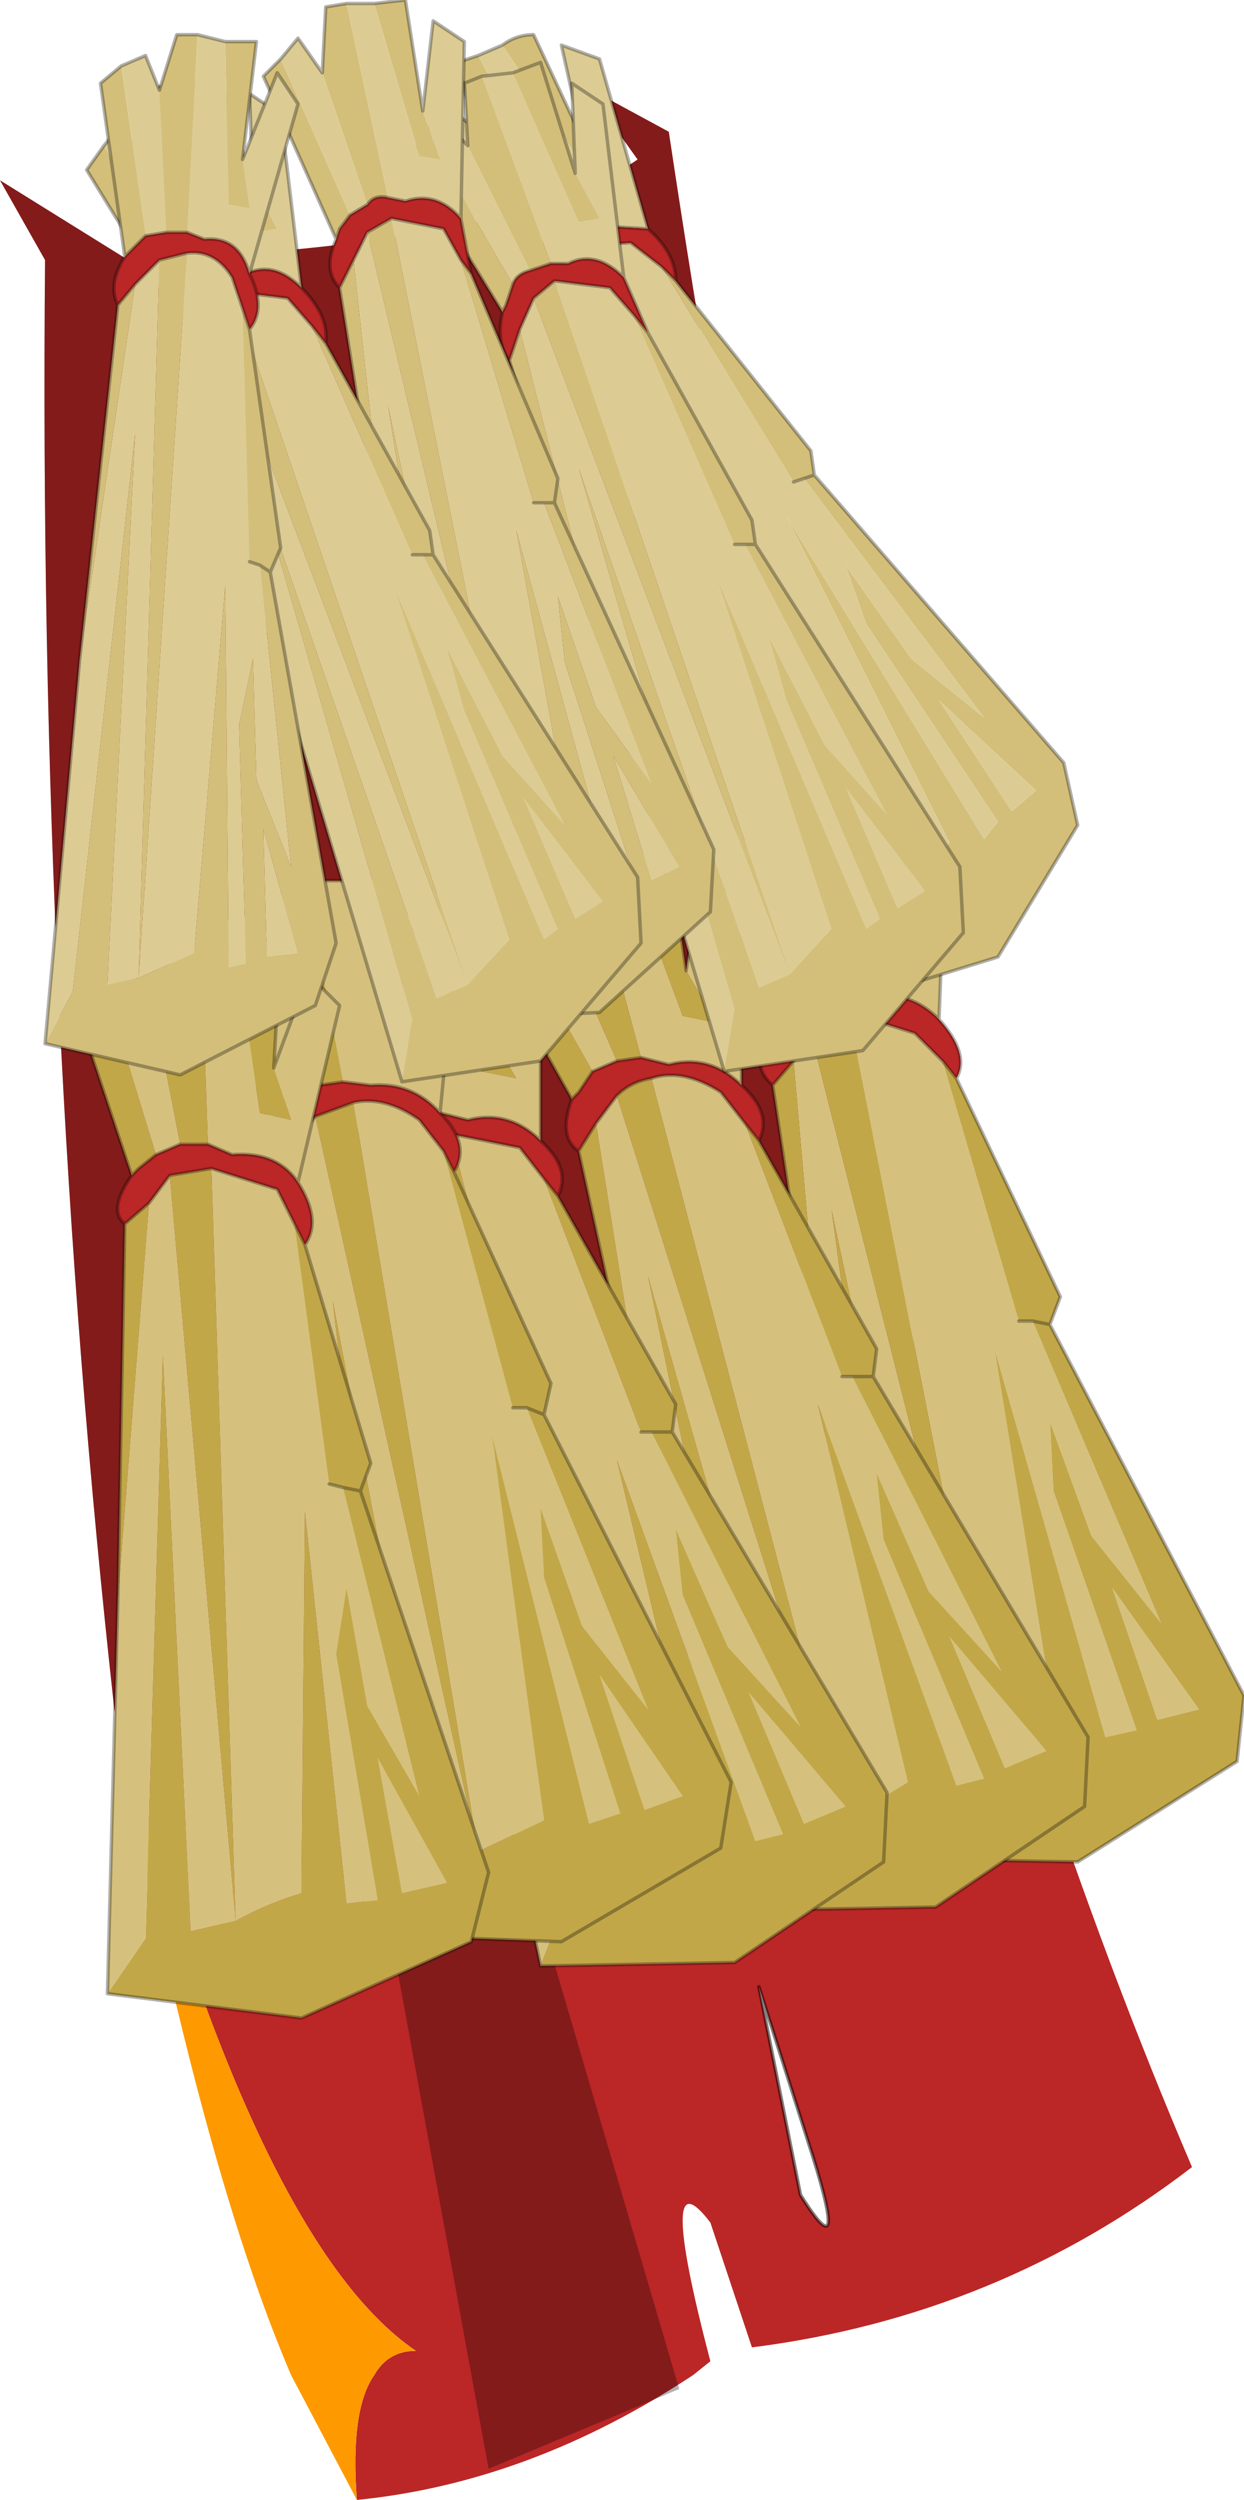 <?xml version="1.0"?>
<svg xmlns="http://www.w3.org/2000/svg" xmlns:xlink="http://www.w3.org/1999/xlink" width="17.95px" height="36.05px"><g transform="matrix(1, 0, 0, 1, -270.65, -179.85)"><use xlink:href="#object-0" width="17.95" height="36.05" transform="matrix(1, 0, 0, 1, 270.65, 179.85)"/></g><defs><g transform="matrix(1, 0, 0, 1, -270.65, -179.85)" id="object-0"><path fill-rule="evenodd" fill="#bb2626" stroke="none" d="M272.3 204.5Q271.2 194.6 271.3 183.6L270.65 182.45L272.5 183.6Q278.05 183.4 279.85 182.15L279.1 181.1L280.3 181.75Q283 199.75 287.85 211.1Q285.05 213.25 281.5 213.7L280.9 211.9Q280.1 210.85 280.9 213.9L280.65 214.1Q278.3 215.65 275.8 215.9Q275.7 214.6 276.05 214.1Q276.25 213.75 276.65 213.75Q274.3 212.15 272.3 204.5M282.3 210.7L281.6 208.5L282.2 211.5Q282.95 212.7 282.3 210.7"/><path fill-rule="evenodd" fill="#ff9900" stroke="none" d="M272.3 204.5Q274.3 212.15 276.65 213.75Q276.25 213.75 276.05 214.1Q275.7 214.6 275.8 215.9L274.85 214.1Q273.5 210.95 272.3 204.5"/><path fill="none" stroke="#000000" stroke-opacity="0.498" stroke-width="0.05" stroke-linecap="round" stroke-linejoin="round" d="M282.3 210.7L281.6 208.5L282.2 211.5Q282.95 212.7 282.3 210.7"/><path fill-rule="evenodd" fill="#000000" fill-opacity="0.302" stroke="none" d="M271.3 183.6L270.65 182.45L272.5 183.6Q278.05 183.4 279.85 182.15L279.1 181.1L280.3 181.75Q282.2 194.45 285.2 203.85L282.8 204.15L283.65 206.3Q281.2 207.9 278.35 207.15L280.45 214.3L277.7 215.45L276.2 207.25L272.7 205.95L272.3 204.5Q271.2 194.6 271.3 183.6"/><path fill-rule="evenodd" fill="#d5c17d" stroke="none" d="M283.6 192.95L283.85 191.55L284.3 191.95L284.2 194.55Q283.75 194.1 283.2 194.25L282.8 194.2L282.15 191.25L282.7 191.25L283.45 193.6L283.9 193.7L283.6 192.95M283.4 206.65L282.6 200.85L282.1 195.15L282.35 194.75L285.05 205.4L285.9 204.85L285 199.3L286.6 204.9L287.05 204.8L285.85 201.35L285.8 200.35L286.4 202L287.4 203.25L285.55 198.9L285.35 198.9L284.25 195.15L283.85 194.75L282.9 194.45L285.05 205.4L284.4 205.55L282.65 197.3L283.8 205.8L283.4 206.65M280.8 192.05L281.2 191.75L281.6 192.2L282.35 194.25L282.05 194.4L280.8 192.05M287.95 204.5L287.35 204.65L286.7 202.75L287.95 204.5"/><path fill-rule="evenodd" fill="#bb2626" stroke="none" d="M284.2 194.55Q284.65 195.05 284.45 195.4L284.25 195.15L283.85 194.75L282.9 194.45L282.35 194.75L282.1 195.15L281.8 195.5Q281.45 195.2 281.75 194.7L281.8 194.65L282.05 194.4L282.35 194.25L282.8 194.2L283.2 194.25Q283.75 194.1 284.2 194.55"/><path fill-rule="evenodd" fill="#c2a749" stroke="none" d="M284.45 195.4L285.95 198.55L285.8 198.95L288.6 204.3L288.5 205.25L286.2 206.7L283.4 206.65L283.8 205.8L282.65 197.3L284.4 205.55L285.05 205.4L285.9 204.85L285 199.3L286.6 204.9L287.05 204.8L285.85 201.35L285.8 200.35L286.4 202L287.4 203.25L285.55 198.9L285.35 198.9L284.25 195.15L284.45 195.4M282.6 200.85L281.8 195.5L282.1 195.15L282.6 200.85M281.75 194.7L280.5 192.25L280.8 192.05L282.05 194.4L281.8 194.65L281.75 194.7M281.6 192.2L281.75 191.3L282.15 191.25L282.8 194.2L282.35 194.25L281.6 192.2M282.7 191.25L283.35 191.2L283.6 192.95L283.9 193.7L283.45 193.6L282.7 191.25M282.35 194.75L282.9 194.45L285.05 205.4L282.35 194.75M287.95 204.5L286.7 202.75L287.35 204.65L287.95 204.5M285.55 198.9L285.8 198.95L285.55 198.9"/><path fill="none" stroke="#000000" stroke-opacity="0.302" stroke-width="0.05" stroke-linecap="round" stroke-linejoin="round" d="M283.6 192.95L283.85 191.55L284.3 191.95L284.2 194.55Q284.65 195.05 284.45 195.4L285.95 198.55L285.8 198.95L288.6 204.3L288.5 205.25L286.2 206.7L283.4 206.65L282.6 200.85L281.8 195.5Q281.45 195.2 281.75 194.7L280.5 192.25L280.8 192.05L281.2 191.75L281.6 192.2L281.75 191.3L282.15 191.25L282.7 191.25L283.35 191.2L283.6 192.95M284.2 194.55Q283.75 194.1 283.2 194.25L282.8 194.2L282.35 194.25L282.05 194.4L281.8 194.65L281.75 194.7M282.1 195.15L282.35 194.75L282.9 194.45L283.85 194.75L284.25 195.15L284.45 195.4M285.55 198.9L285.35 198.9M285.8 198.95L285.55 198.9M282.1 195.15L281.8 195.5"/><path fill-rule="evenodd" fill="#c2a749" stroke="none" d="M279.55 195.15L278.7 193.2L278.75 192.3L279.15 192.3L279.9 195.1L279.55 195.15M277.9 193L279.2 195.3L279 195.6L278.9 195.7L277.55 193.3L277.9 193M279.65 192.2L280.3 192.1L280.55 193.85L281 194.6L280.5 194.5L279.65 192.2M281.6 196.3L283.3 199.3L283.25 199.7L286.35 204.9L286.3 205.9L284.15 207.35L281.35 207.4L281.7 206.5L280 198.25L282.3 206.35L282.85 206.1L283.75 205.55L282.45 200.1L284.45 205.6L284.85 205.5L283.4 202.05L283.3 201.1L284.05 202.8L285.1 203.95L282.95 199.7L282.8 199.7L281.4 196.05L281.6 196.3M280.15 201.7L279 196.45L279.25 196.05L280.15 201.7M279.55 195.65Q279.75 195.45 280.05 195.4L282.85 206.1L279.55 195.65M282.95 199.7L283.25 199.7L282.95 199.7M284.35 203.45L285.15 205.35L285.75 205.1L284.35 203.45"/><path fill-rule="evenodd" fill="#d5c17d" stroke="none" d="M278.7 193.2L279.55 195.15L279.2 195.3L277.9 193L278.2 192.75L278.7 193.2M279.9 195.1L279.15 192.3L279.65 192.2L280.5 194.5L281 194.6L280.55 193.85L280.75 192.45L281.35 192.85L281.35 195.5Q280.9 195.05 280.3 195.2L279.9 195.1M281.35 207.4L280.15 201.7L279.25 196.05L279.55 195.65L282.85 206.1L283.75 205.55L282.45 200.1L284.45 205.6L284.85 205.5L283.4 202.05L283.3 201.1L284.05 202.8L285.1 203.95L282.95 199.7L282.8 199.7L281.4 196.05L281.05 195.6Q280.5 195.25 280.05 195.4L282.85 206.1L282.3 206.35L280 198.25L281.7 206.5L281.35 207.4M284.35 203.45L285.75 205.1L285.15 205.35L284.35 203.45"/><path fill-rule="evenodd" fill="#bb2626" stroke="none" d="M279.55 195.15L279.9 195.1L280.3 195.2Q280.9 195.05 281.35 195.5Q281.8 195.9 281.6 196.3L281.4 196.05L281.05 195.6Q280.5 195.25 280.05 195.4Q279.75 195.45 279.55 195.65L279.25 196.05L279 196.45Q278.7 196.25 278.9 195.7L279 195.6L279.2 195.3L279.55 195.15"/><path fill="none" stroke="#000000" stroke-opacity="0.302" stroke-width="0.05" stroke-linecap="round" stroke-linejoin="round" d="M279.55 195.15L279.9 195.1L280.3 195.2Q280.9 195.05 281.35 195.5L281.35 192.85L280.75 192.45L280.55 193.85L280.3 192.1L279.65 192.2L279.15 192.3L278.75 192.3L278.7 193.2L278.2 192.75L277.9 193L277.55 193.3L278.9 195.7Q278.7 196.25 279 196.45L280.15 201.7L281.35 207.4L284.15 207.35L286.3 205.9L286.35 204.9L283.25 199.7L283.3 199.3L281.6 196.3Q281.8 195.9 281.35 195.5M279.2 195.3L279.55 195.15M278.9 195.7L279 195.6L279.2 195.3M279 196.45L279.25 196.05L279.55 195.65Q279.75 195.45 280.05 195.4Q280.5 195.25 281.05 195.6L281.4 196.05L281.6 196.3M282.95 199.7L282.8 199.7M283.25 199.7L282.95 199.7"/><path fill-rule="evenodd" fill="#d3bf7a" stroke="none" d="M277.9 180.5Q278.1 180.35 278.35 180.35L279.05 181.85L279.45 182.4L279.2 182.45L277.9 180.5M280.4 183.9L282.35 186.35L282.4 186.7L286 190.85L286.2 191.75L285.05 193.65L283.1 194.25L283.1 193.35L279.75 186L283.45 193L283.8 192.75L284.35 192L282 187.3L284.85 191.95L285.05 191.7L283.15 188.85L282.85 188L283.8 189.35L284.85 190.2L282.25 186.75L282.1 186.8L280.2 183.7L280.4 183.9M280.7 189.25L278.55 184.55L278.6 184.15L280.7 189.25M278.3 183.9L276.65 181.95L276.85 181.65L278.4 183.5L278.35 183.8L278.3 183.9M277.5 181.7L277.25 180.75L277.55 180.65L278.85 183.15L278.55 183.25L277.5 181.7M278.75 183.7Q278.8 183.5 279 183.4L283.8 192.75L278.75 183.7M282.25 186.75L282.4 186.7L282.25 186.75M285.25 191.55L285.6 191.25L284.2 189.95L285.25 191.55"/><path fill-rule="evenodd" fill="#dccc94" stroke="none" d="M279.05 181.85L278.75 180.5L279.3 180.7L280 183.15L279.15 183.1L278.85 183.15L277.55 180.65L277.9 180.5L279.2 182.45L279.45 182.4L279.05 181.85M283.1 194.25L280.7 189.25L278.6 184.15L278.75 183.7L283.8 192.75L284.35 192L282 187.3L284.85 191.95L285.05 191.7L283.15 188.85L282.85 188L283.8 189.35L284.85 190.2L282.25 186.75L282.1 186.8L280.2 183.7L279.75 183.35L279 183.4L283.8 192.75L283.45 193L279.75 186L283.1 193.35L283.1 194.25M276.85 181.65L277 181.3L277.5 181.7L278.55 183.25L278.4 183.5L276.85 181.65M285.25 191.55L284.2 189.95L285.6 191.25L285.25 191.55"/><path fill-rule="evenodd" fill="#bb2626" stroke="none" d="M280 183.15Q280.4 183.5 280.4 183.9L280.2 183.7L279.75 183.35L279 183.4Q278.8 183.5 278.75 183.7L278.6 184.15L278.55 184.55Q278.25 184.45 278.3 183.9L278.35 183.8L278.4 183.5L278.55 183.25L278.85 183.15L279.15 183.1L280 183.15"/><path fill="none" stroke="#000000" stroke-opacity="0.302" stroke-width="0.05" stroke-linecap="round" stroke-linejoin="round" d="M277.9 180.5Q278.1 180.35 278.35 180.35L279.05 181.85L278.75 180.5L279.3 180.7L280 183.15Q280.4 183.5 280.4 183.9L282.35 186.35L282.4 186.7L286 190.85L286.2 191.75L285.05 193.65L283.1 194.25L280.7 189.25L278.55 184.55Q278.25 184.45 278.3 183.9L276.65 181.95L276.85 181.65L277 181.3L277.5 181.7L277.25 180.75L277.55 180.65L277.9 180.5M278.85 183.15L279.15 183.1L280 183.15M278.55 183.25L278.4 183.5L278.35 183.8L278.3 183.9M278.55 184.55L278.6 184.15L278.75 183.7Q278.8 183.5 279 183.4L279.75 183.35L280.2 183.7L280.4 183.9M278.85 183.15L278.55 183.25M282.25 186.75L282.1 186.8M282.4 186.7L282.25 186.75"/><path fill-rule="evenodd" fill="#c2a749" stroke="none" d="M276.65 195.95L275.8 194L275.85 193.1L276.25 193.1L277 195.9L276.65 195.95M275 193.8L276.3 196.1L276.1 196.4L276 196.5L274.65 194.1L275 193.8M276.75 193L277.4 192.9L277.65 194.65L278.1 195.4L277.6 195.3L276.75 193M278.7 197.1L280.4 200.1L280.35 200.5L283.45 205.7L283.4 206.7L281.25 208.15L278.45 208.2L278.8 207.3L277.1 199.05L279.4 207.15L279.95 206.9Q280.35 206.6 280.85 206.35L279.55 200.9L281.55 206.4L281.95 206.3L280.5 202.85L280.4 201.9L281.15 203.6L282.2 204.75L280.05 200.5L280.35 200.5L280.05 200.5L279.9 200.5L278.5 196.85L278.7 197.1M277.25 202.5L276.1 197.25L276.35 196.85L277.25 202.5M276.65 196.45Q276.85 196.25 277.15 196.2L279.95 206.9L276.65 196.45M281.45 204.25L282.25 206.15L282.85 205.9L281.45 204.25"/><path fill-rule="evenodd" fill="#d5c17d" stroke="none" d="M275.8 194L276.65 195.95L276.3 196.1L275 193.8L275.3 193.55L275.8 194M277 195.9L276.25 193.1L276.75 193L277.6 195.3L278.1 195.4L277.65 194.65L277.85 193.25L278.45 193.65L278.45 196.3Q278 195.85 277.4 196L277 195.9M278.45 208.2L277.25 202.5L276.35 196.85L276.65 196.45L279.95 206.9Q280.35 206.6 280.85 206.35L279.55 200.9L281.55 206.4L281.95 206.3L280.5 202.85L280.4 201.9L281.15 203.6L282.2 204.75L280.05 200.5L279.9 200.5L278.5 196.85L278.15 196.4L277.15 196.2L279.95 206.9L279.4 207.15L277.1 199.05L278.8 207.3L278.45 208.2M281.45 204.25L282.85 205.9L282.25 206.15L281.45 204.25"/><path fill-rule="evenodd" fill="#bb2626" stroke="none" d="M276.65 195.95L277 195.9L277.4 196Q278 195.85 278.45 196.3Q278.9 196.7 278.7 197.1L278.5 196.85L278.15 196.4L277.15 196.2Q276.85 196.25 276.65 196.45L276.35 196.85L276.1 197.25Q275.8 197.05 276 196.5L276.1 196.4L276.3 196.1L276.65 195.95"/><path fill="none" stroke="#000000" stroke-opacity="0.302" stroke-width="0.05" stroke-linecap="round" stroke-linejoin="round" d="M276.65 195.95L277 195.9L277.4 196Q278 195.85 278.45 196.3L278.45 193.65L277.85 193.25L277.65 194.65L277.4 192.9L276.75 193L276.25 193.1L275.85 193.1L275.8 194L275.3 193.55L275 193.8L274.65 194.1L276 196.5Q275.8 197.05 276.1 197.25L277.25 202.5L278.45 208.2L281.25 208.15L283.4 206.7L283.45 205.7L280.35 200.5L280.4 200.1L278.7 197.1Q278.9 196.7 278.45 196.3M276.3 196.1L276.65 195.95M276 196.5L276.1 196.4L276.3 196.1M276.35 196.85L276.65 196.45Q276.85 196.25 277.15 196.2L278.15 196.4L278.5 196.85L278.7 197.1M276.1 197.25L276.35 196.85M280.35 200.5L280.05 200.5L279.9 200.5"/><path fill-rule="evenodd" fill="#c2a749" stroke="none" d="M275.25 195.5L274.55 193.5L274.75 192.6L275.05 192.55L275.6 195.45L275.25 195.5M273.75 193.2L274.85 195.6L274.65 195.9L274.55 196L273.45 193.5L273.75 193.2M275.65 192.55L276.25 192.5L276.4 194.2L276.75 194.95L276.3 194.9L275.65 192.55M277.2 196.75L278.6 199.8L278.5 200.25L281.2 205.55L281.05 206.5L278.75 207.85L275.95 207.75L276.4 206.9L275.45 198.6L277 206.75Q277.25 206.6 277.55 206.55L278.5 206.1L277.75 200.55L279.15 206.15L279.6 206L278.5 202.6L278.45 201.6L279.05 203.3L280 204.5L278.25 200.15L278.05 200.15L277.05 196.45L277.2 196.75M275.25 202L274.55 196.7L274.85 196.35L275.25 202M275.2 195.95L275.75 195.75L277.55 206.55L275.2 195.95M278.25 200.15L278.5 200.25L278.25 200.15M279.3 204L279.95 205.95L280.5 205.75L279.3 204"/><path fill-rule="evenodd" fill="#d5c17d" stroke="none" d="M274.55 193.5L275.25 195.5L274.85 195.6L273.75 193.2L274.15 193L274.55 193.5M275.6 195.45L275.05 192.55L275.65 192.55L276.3 194.9L276.75 194.95L276.4 194.2L276.7 192.85L277.25 193.3L277 195.9Q276.6 195.45 276 195.5L275.6 195.45M275.95 207.75L275.25 202L274.85 196.35L275.2 195.95L277.55 206.55L278.5 206.1L277.75 200.55L279.15 206.15L279.6 206L278.5 202.6L278.45 201.6L279.05 203.3L280 204.5L278.25 200.15L278.05 200.15L277.05 196.45L276.7 196Q276.2 195.65 275.75 195.75L277.55 206.55Q277.25 206.6 277 206.75L275.45 198.6L276.4 206.9L275.95 207.75M279.3 204L280.5 205.75L279.95 205.95L279.3 204"/><path fill-rule="evenodd" fill="#bb2626" stroke="none" d="M275.25 195.5L275.6 195.45L276 195.5Q276.6 195.45 277 195.9Q277.45 196.35 277.2 196.75L277.05 196.45L276.7 196Q276.2 195.65 275.75 195.75L275.2 195.95L274.85 196.35L274.55 196.7Q274.25 196.5 274.55 196L274.65 195.9L274.85 195.6L275.25 195.5"/><path fill="none" stroke="#000000" stroke-opacity="0.302" stroke-width="0.05" stroke-linecap="round" stroke-linejoin="round" d="M275.25 195.5L275.6 195.45L276 195.5Q276.6 195.45 277 195.9L277.25 193.3L276.7 192.85L276.4 194.2L276.25 192.5L275.65 192.55L275.05 192.55L274.75 192.6L274.55 193.5L274.15 193L273.75 193.2L273.45 193.5L274.55 196Q274.25 196.5 274.55 196.7L275.25 202L275.95 207.75L278.75 207.85L281.05 206.5L281.2 205.55L278.5 200.25L278.6 199.8L277.2 196.75Q277.45 196.35 277 195.9M274.85 195.6L275.25 195.5M274.55 196L274.65 195.9L274.85 195.6M274.55 196.7L274.85 196.35L275.2 195.95L275.75 195.75Q276.2 195.65 276.7 196L277.05 196.45L277.2 196.75M278.25 200.15L278.05 200.15M278.5 200.25L278.25 200.15"/><path fill-rule="evenodd" fill="#c2a749" stroke="none" d="M273.25 196.35L272.85 194.3L273.2 193.5L273.55 193.45L273.65 196.35L273.25 196.35M272.15 194.05L272.9 196.5L272.65 196.7L272.55 196.8L271.7 194.25L272.15 194.05M274.05 193.5L274.7 193.5L274.6 195.25L274.85 196L274.4 195.9L274.05 193.5M275.05 197.8L276 200.95L275.85 201.35L277.7 206.85L277.45 207.85L275 208.95L272.2 208.6L272.75 207.8L273 199.4L273.4 207.7L274.05 207.55Q274.5 207.3 275 207.15L275.05 201.65L275.65 207.3L276.1 207.25L275.5 203.7L275.65 202.75L275.95 204.45L276.7 205.75L275.6 201.3L275.85 201.35L275.6 201.3L275.4 201.25L274.9 197.5L275.05 197.8M272.35 202.9L272.45 197.5L272.8 197.2L272.35 202.9M273.1 196.8L273.7 196.7L274.05 207.55L273.1 196.8M276.1 205.2L276.45 207.15L277.1 207L276.1 205.2"/><path fill-rule="evenodd" fill="#d5c17d" stroke="none" d="M272.85 194.3L273.25 196.35L272.9 196.5L272.15 194.05L272.5 193.8L272.85 194.3M273.65 196.35L273.55 193.45L274.05 193.5L274.4 195.9L274.85 196L274.6 195.25L275.1 193.9L275.55 194.35L274.95 196.9Q274.65 196.45 274 196.5L273.65 196.35M272.2 208.6L272.35 202.9L272.8 197.2L273.1 196.8L274.05 207.55Q274.5 207.3 275 207.15L275.05 201.65L275.65 207.3L276.1 207.25L275.5 203.7L275.65 202.75L275.95 204.45L276.7 205.75L275.6 201.3L275.4 201.25L274.9 197.5L274.65 197L273.7 196.7L274.05 207.55L273.4 207.7L273 199.4L272.75 207.8L272.2 208.6M276.1 205.2L277.1 207L276.45 207.15L276.1 205.2"/><path fill-rule="evenodd" fill="#bb2626" stroke="none" d="M273.25 196.35L273.65 196.35L274 196.5Q274.65 196.45 274.95 196.9Q275.3 197.45 275.05 197.8L274.9 197.5L274.65 197L273.7 196.7L273.1 196.8L272.8 197.2L272.45 197.5Q272.2 197.3 272.55 196.8L272.65 196.7L272.9 196.5L273.25 196.35"/><path fill="none" stroke="#000000" stroke-opacity="0.302" stroke-width="0.05" stroke-linecap="round" stroke-linejoin="round" d="M273.25 196.35L273.65 196.35L274 196.5Q274.65 196.45 274.95 196.9L275.55 194.35L275.1 193.9L274.6 195.25L274.7 193.5L274.05 193.5L273.55 193.45L273.2 193.5L272.85 194.3L272.5 193.8L272.15 194.05L271.7 194.25L272.55 196.8Q272.2 197.3 272.45 197.5L272.35 202.9L272.2 208.6L275 208.95L277.45 207.85L277.7 206.85L275.85 201.35L276 200.95L275.05 197.8Q275.3 197.45 274.95 196.9M272.9 196.5L273.25 196.35M272.55 196.8L272.65 196.7L272.9 196.5M272.8 197.2L273.1 196.8L273.7 196.7L274.65 197L274.9 197.5L275.05 197.8M272.45 197.5L272.8 197.2M275.85 201.35L275.6 201.3L275.4 201.25"/><path fill-rule="evenodd" fill="#d3bf7a" stroke="none" d="M278.05 180.9L278.45 180.75L278.95 182.35L279.3 183L279 183.05L278.05 180.9M280 184.65L281.5 187.35L281.55 187.7L284.5 192.35L284.55 193.3L283.1 195L281.1 195.3L281.25 194.4L279 186.6L281.6 194.1L282.05 193.9L278.65 183.9L278.35 184.15L282.05 193.9L282.65 193.25L281 188.2L283.15 193.25L283.35 193.1L282 189.95L281.75 189.05L282.55 190.6L283.45 191.6L281.4 187.7L281.25 187.7L279.8 184.4L280 184.65M279.5 189.95L278 185.05L278.15 184.6L279.5 189.95M277.9 184.35L276.55 182.15L276.8 181.8L278.05 183.95L277.95 184.25L277.9 184.35M277.4 181.95L277.35 181.05L277.6 180.95L278.6 183.65L278.3 183.75L277.4 181.95M281.4 187.7L281.55 187.7L281.4 187.7M283.6 192.95L284 192.7L282.85 191.2L283.6 192.95"/><path fill-rule="evenodd" fill="#dccc94" stroke="none" d="M278.95 182.35L278.9 181.05L279.35 181.35L279.65 183.85Q279.25 183.45 278.85 183.65L278.6 183.65L277.6 180.95L278.05 180.9L279 183.05L279.3 183L278.95 182.35M281.1 195.3L279.5 189.95L278.15 184.6L278.35 184.15L282.05 193.9L278.65 183.9L279.45 184L279.8 184.4L281.25 187.7L281.4 187.7L283.45 191.6L282.55 190.6L281.75 189.05L282 189.95L283.35 193.1L283.15 193.25L281 188.2L282.65 193.25L282.05 193.9L281.6 194.1L279 186.6L281.25 194.4L281.1 195.3M276.8 181.8L277 181.55L277.4 181.95L278.3 183.75Q278.1 183.8 278.05 183.95L276.8 181.8M283.6 192.95L282.85 191.2L284 192.7L283.6 192.95"/><path fill-rule="evenodd" fill="#bb2626" stroke="none" d="M279.65 183.85L280 184.65L279.8 184.4L279.45 184L278.65 183.9L278.35 184.15L278.15 184.6L278 185.05Q277.8 184.8 277.9 184.35L277.95 184.25L278.05 183.95Q278.1 183.8 278.3 183.75L278.6 183.65L278.85 183.65Q279.25 183.45 279.65 183.85"/><path fill="none" stroke="#000000" stroke-opacity="0.302" stroke-width="0.05" stroke-linecap="round" stroke-linejoin="round" d="M278.05 180.9L278.45 180.75L278.95 182.35L278.9 181.05L279.35 181.35L279.65 183.85L280 184.65L281.5 187.35L281.55 187.7L284.5 192.35L284.55 193.3L283.1 195L281.1 195.3L279.5 189.95L278 185.05Q277.8 184.8 277.9 184.35L276.55 182.15L276.8 181.8L277 181.55L277.4 181.95L277.35 181.05L277.6 180.95L278.05 180.9M278.6 183.65L278.85 183.65Q279.25 183.45 279.65 183.85M278.35 184.15L278.65 183.9L279.45 184L279.8 184.4L280 184.65M278.15 184.6L278.35 184.15M278 185.05L278.15 184.6M278.05 183.95L277.95 184.25L277.9 184.35M278.3 183.75Q278.1 183.8 278.05 183.95M278.6 183.65L278.3 183.75M281.4 187.7L281.25 187.7M281.55 187.7L281.4 187.7"/><path fill-rule="evenodd" fill="#d3bf7a" stroke="none" d="M276.05 179.9L276.5 179.85L276.75 181.45L277 182.15L276.7 182.1L276.05 179.9M277.45 183.8L278.7 186.75L278.65 187.1L280.95 192.1L280.9 193L279.3 194.45L277.25 194.55L277.5 193.7L276.25 185.7L277.9 193.5L278.35 193.25L279.05 192.75L278.1 187.5L279.55 192.8L279.85 192.65L278.8 189.4L278.7 188.45L279.25 190.05L280.05 191.15L278.5 187.1L278.35 187.1L277.3 183.6L277.45 183.8M276.35 189.05L275.55 184L275.75 183.6L276.35 189.05M275.5 183.3L274.45 180.95L274.7 180.7L275.7 182.95L275.55 183.15L275.5 183.3M275.3 180.9L275.35 179.95L275.65 179.9L276.25 182.7Q276.05 182.65 275.95 182.8L275.3 180.9M275.95 183.2L276.3 183L278.35 193.25L275.95 183.2M278.5 187.1L278.65 187.1L278.5 187.1M280.05 192.55L280.45 192.35L279.5 190.75L280.05 192.55"/><path fill-rule="evenodd" fill="#dccc94" stroke="none" d="M276.75 181.45L276.9 180.15L277.35 180.45L277.3 183Q276.95 182.6 276.5 182.75L276.25 182.7L275.65 179.9L276.05 179.9L276.7 182.1L277 182.15L276.75 181.45M277.25 194.55L276.35 189.05L275.75 183.6L275.95 183.2L278.35 193.25L279.05 192.75L278.1 187.5L279.55 192.8L279.85 192.65L278.8 189.4L278.7 188.45L279.25 190.05L280.05 191.15L278.5 187.1L278.35 187.1L277.3 183.6L277.05 183.15L276.3 183L278.35 193.25L277.9 193.5L276.25 185.7L277.5 193.7L277.25 194.55M274.7 180.7L274.95 180.4L275.3 180.9L275.95 182.8L275.7 182.95L274.7 180.7M280.05 192.55L279.5 190.75L280.45 192.35L280.05 192.55"/><path fill-rule="evenodd" fill="#bb2626" stroke="none" d="M277.3 183L277.45 183.8L277.3 183.6L277.05 183.15L276.3 183L275.95 183.2L275.75 183.6L275.55 184Q275.3 183.75 275.5 183.3L275.55 183.15L275.7 182.95L275.95 182.8Q276.05 182.65 276.25 182.7L276.5 182.75Q276.95 182.6 277.3 183"/><path fill="none" stroke="#000000" stroke-opacity="0.302" stroke-width="0.05" stroke-linecap="round" stroke-linejoin="round" d="M276.05 179.9L276.5 179.85L276.75 181.45L276.9 180.15L277.35 180.45L277.3 183L277.45 183.8L278.7 186.75L278.65 187.1L280.95 192.1L280.9 193L279.3 194.45L277.25 194.55L276.35 189.05L275.55 184Q275.3 183.75 275.5 183.3L274.45 180.95L274.7 180.7L274.95 180.4L275.3 180.9L275.35 179.95L275.65 179.9L276.05 179.9M276.25 182.7L276.5 182.75Q276.95 182.6 277.3 183M275.95 182.8L275.7 182.95L275.55 183.15L275.5 183.3M275.55 184L275.75 183.6L275.95 183.2L276.3 183L277.05 183.15L277.3 183.6L277.45 183.8M276.25 182.7Q276.05 182.65 275.95 182.8M278.5 187.1L278.35 187.1M278.65 187.1L278.5 187.1"/><path fill-rule="evenodd" fill="#d3bf7a" stroke="none" d="M273.4 181.05L273.8 180.9L274.3 182.5L274.65 183.15L274.35 183.2L273.4 181.05M275.35 184.8L276.85 187.5L276.9 187.85L279.85 192.5L279.9 193.45L278.45 195.15L276.45 195.45L276.6 194.55L274.35 186.75L276.95 194.25L277.4 194.05L274 184.05L273.7 184.3L277.4 194.05L278 193.4L276.35 188.35L278.5 193.4L278.7 193.25L277.35 190.1L277.1 189.2L277.9 190.75L278.8 191.75L276.75 187.85L276.6 187.85L275.15 184.55L275.35 184.8M274.85 190.1L273.35 185.2L273.5 184.75L274.85 190.1M273.25 184.5L271.9 182.3L272.15 181.95L273.4 184.1L273.3 184.4L273.25 184.5M272.75 182.1L272.7 181.2L272.95 181.1L273.95 183.8L273.65 183.9L272.75 182.1M276.75 187.85L276.9 187.85L276.75 187.85M278.95 193.1L279.35 192.85L278.2 191.35L278.95 193.1"/><path fill-rule="evenodd" fill="#dccc94" stroke="none" d="M274.3 182.5L274.25 181.2L274.7 181.5L275 184Q274.6 183.6 274.2 183.8L273.95 183.8L272.95 181.1L273.4 181.05L274.35 183.2L274.65 183.15L274.3 182.5M276.45 195.45L274.85 190.1L273.5 184.75L273.7 184.3L277.4 194.05L274 184.05L274.8 184.15L275.15 184.55L276.6 187.85L276.75 187.85L278.8 191.75L277.9 190.75L277.1 189.2L277.35 190.1L278.7 193.25L278.5 193.4L276.35 188.35L278 193.4L277.4 194.05L276.95 194.25L274.35 186.75L276.6 194.55L276.45 195.45M272.15 181.95L272.35 181.7L272.75 182.1L273.65 183.9Q273.45 183.95 273.4 184.1L272.15 181.95M278.95 193.1L278.2 191.35L279.35 192.85L278.95 193.1"/><path fill-rule="evenodd" fill="#bb2626" stroke="none" d="M275 184Q275.4 184.4 275.35 184.8L275.15 184.55L274.8 184.15L274 184.05L273.7 184.3L273.5 184.75L273.35 185.2Q273.15 184.95 273.25 184.5L273.3 184.4L273.4 184.1Q273.45 183.95 273.65 183.9L273.95 183.8L274.2 183.8Q274.6 183.6 275 184"/><path fill="none" stroke="#000000" stroke-opacity="0.302" stroke-width="0.05" stroke-linecap="round" stroke-linejoin="round" d="M273.4 181.05L273.8 180.9L274.3 182.5L274.25 181.2L274.7 181.5L275 184Q275.4 184.4 275.35 184.8L276.85 187.5L276.9 187.85L279.85 192.5L279.9 193.45L278.45 195.15L276.45 195.45L274.85 190.1L273.35 185.2Q273.15 184.95 273.25 184.5L271.9 182.3L272.15 181.95L272.35 181.7L272.75 182.1L272.7 181.2L272.95 181.1L273.4 181.05M273.95 183.8L274.2 183.8Q274.6 183.6 275 184M273.7 184.3L274 184.05L274.8 184.15L275.15 184.55L275.35 184.8M273.5 184.75L273.7 184.3M273.35 185.2L273.5 184.75M273.4 184.1L273.3 184.4L273.25 184.5M273.65 183.9Q273.45 183.95 273.4 184.1M273.95 183.8L273.65 183.9M276.75 187.85L276.6 187.85M276.9 187.85L276.75 187.85"/><path fill-rule="evenodd" fill="#d3bf7a" stroke="none" d="M273.9 180.45L274.35 180.45L274.15 182.15L274.25 182.85L273.95 182.8L273.9 180.45M274.25 184.6L274.7 187.75L274.55 188.1L275.5 193.45L275.2 194.35L273.25 195.35L271.3 194.9L271.7 194.15L272.6 186.1L272.2 194.05L272.65 193.95L273.45 193.6L273.9 188.3L273.95 193.8L274.2 193.75L274.1 190.3L274.3 189.35L274.35 191.1L274.85 192.35L274.4 188L274.25 187.95L274.15 184.3L274.25 184.6M271.8 189.35L272.35 184.25L272.6 183.95L271.8 189.35M272.45 183.55L272.1 181.05L272.4 180.8L272.75 183.25L272.55 183.45L272.45 183.55M272.95 181.15L273.2 180.35L273.5 180.35L273.35 183.2L273.05 183.2L272.95 181.15M272.95 183.6L273.35 183.5L272.65 193.95L272.95 183.6M274.4 188L274.55 188.1L274.4 188M274.5 193.65L274.95 193.6L274.45 191.8L274.5 193.65"/><path fill-rule="evenodd" fill="#dccc94" stroke="none" d="M274.15 182.15L274.65 180.9L274.95 181.35L274.25 183.8Q274.1 183.25 273.6 183.3L273.35 183.2L273.5 180.35L273.9 180.45L273.95 182.8L274.25 182.85L274.15 182.15M271.3 194.9L271.8 189.35L272.6 183.95L272.95 183.6L272.65 193.95L273.45 193.6L273.9 188.3L273.95 193.8L274.2 193.75L274.1 190.3L274.3 189.35L274.35 191.1L274.85 192.35L274.4 188L274.25 187.95L274.15 184.3L274 183.85Q273.75 183.45 273.35 183.5L272.65 193.95L272.2 194.05L272.6 186.1L271.7 194.15L271.3 194.9M272.4 180.8L272.75 180.65L272.95 181.15L273.05 183.2L272.75 183.25L272.4 180.8M274.5 193.65L274.45 191.8L274.95 193.6L274.5 193.65"/><path fill-rule="evenodd" fill="#bb2626" stroke="none" d="M274.25 183.8Q274.5 184.3 274.25 184.6L274.15 184.3L274 183.85Q273.75 183.45 273.35 183.5L272.95 183.6L272.6 183.95L272.35 184.25Q272.2 183.95 272.45 183.55L272.55 183.45L272.75 183.25L273.05 183.2L273.35 183.2L273.6 183.3Q274.1 183.25 274.25 183.8"/><path fill="none" stroke="#000000" stroke-opacity="0.302" stroke-width="0.05" stroke-linecap="round" stroke-linejoin="round" d="M273.9 180.45L274.35 180.45L274.15 182.15L274.65 180.9L274.95 181.35L274.25 183.8Q274.5 184.3 274.25 184.6L274.7 187.75L274.55 188.1L275.5 193.45L275.2 194.35L273.25 195.35L271.3 194.9L271.8 189.35L272.35 184.25Q272.2 183.95 272.45 183.55L272.1 181.05L272.4 180.8L272.75 180.65L272.95 181.15L273.2 180.35L273.5 180.35L273.9 180.45M273.35 183.2L273.6 183.3Q274.1 183.25 274.25 183.8M273.05 183.2L272.75 183.25L272.55 183.45L272.45 183.55M272.35 184.25L272.6 183.95L272.95 183.6L273.35 183.5Q273.75 183.45 274 183.85L274.15 184.3L274.25 184.6M273.35 183.2L273.05 183.2M274.4 188L274.25 187.95M274.55 188.1L274.4 188"/></g></defs></svg>
